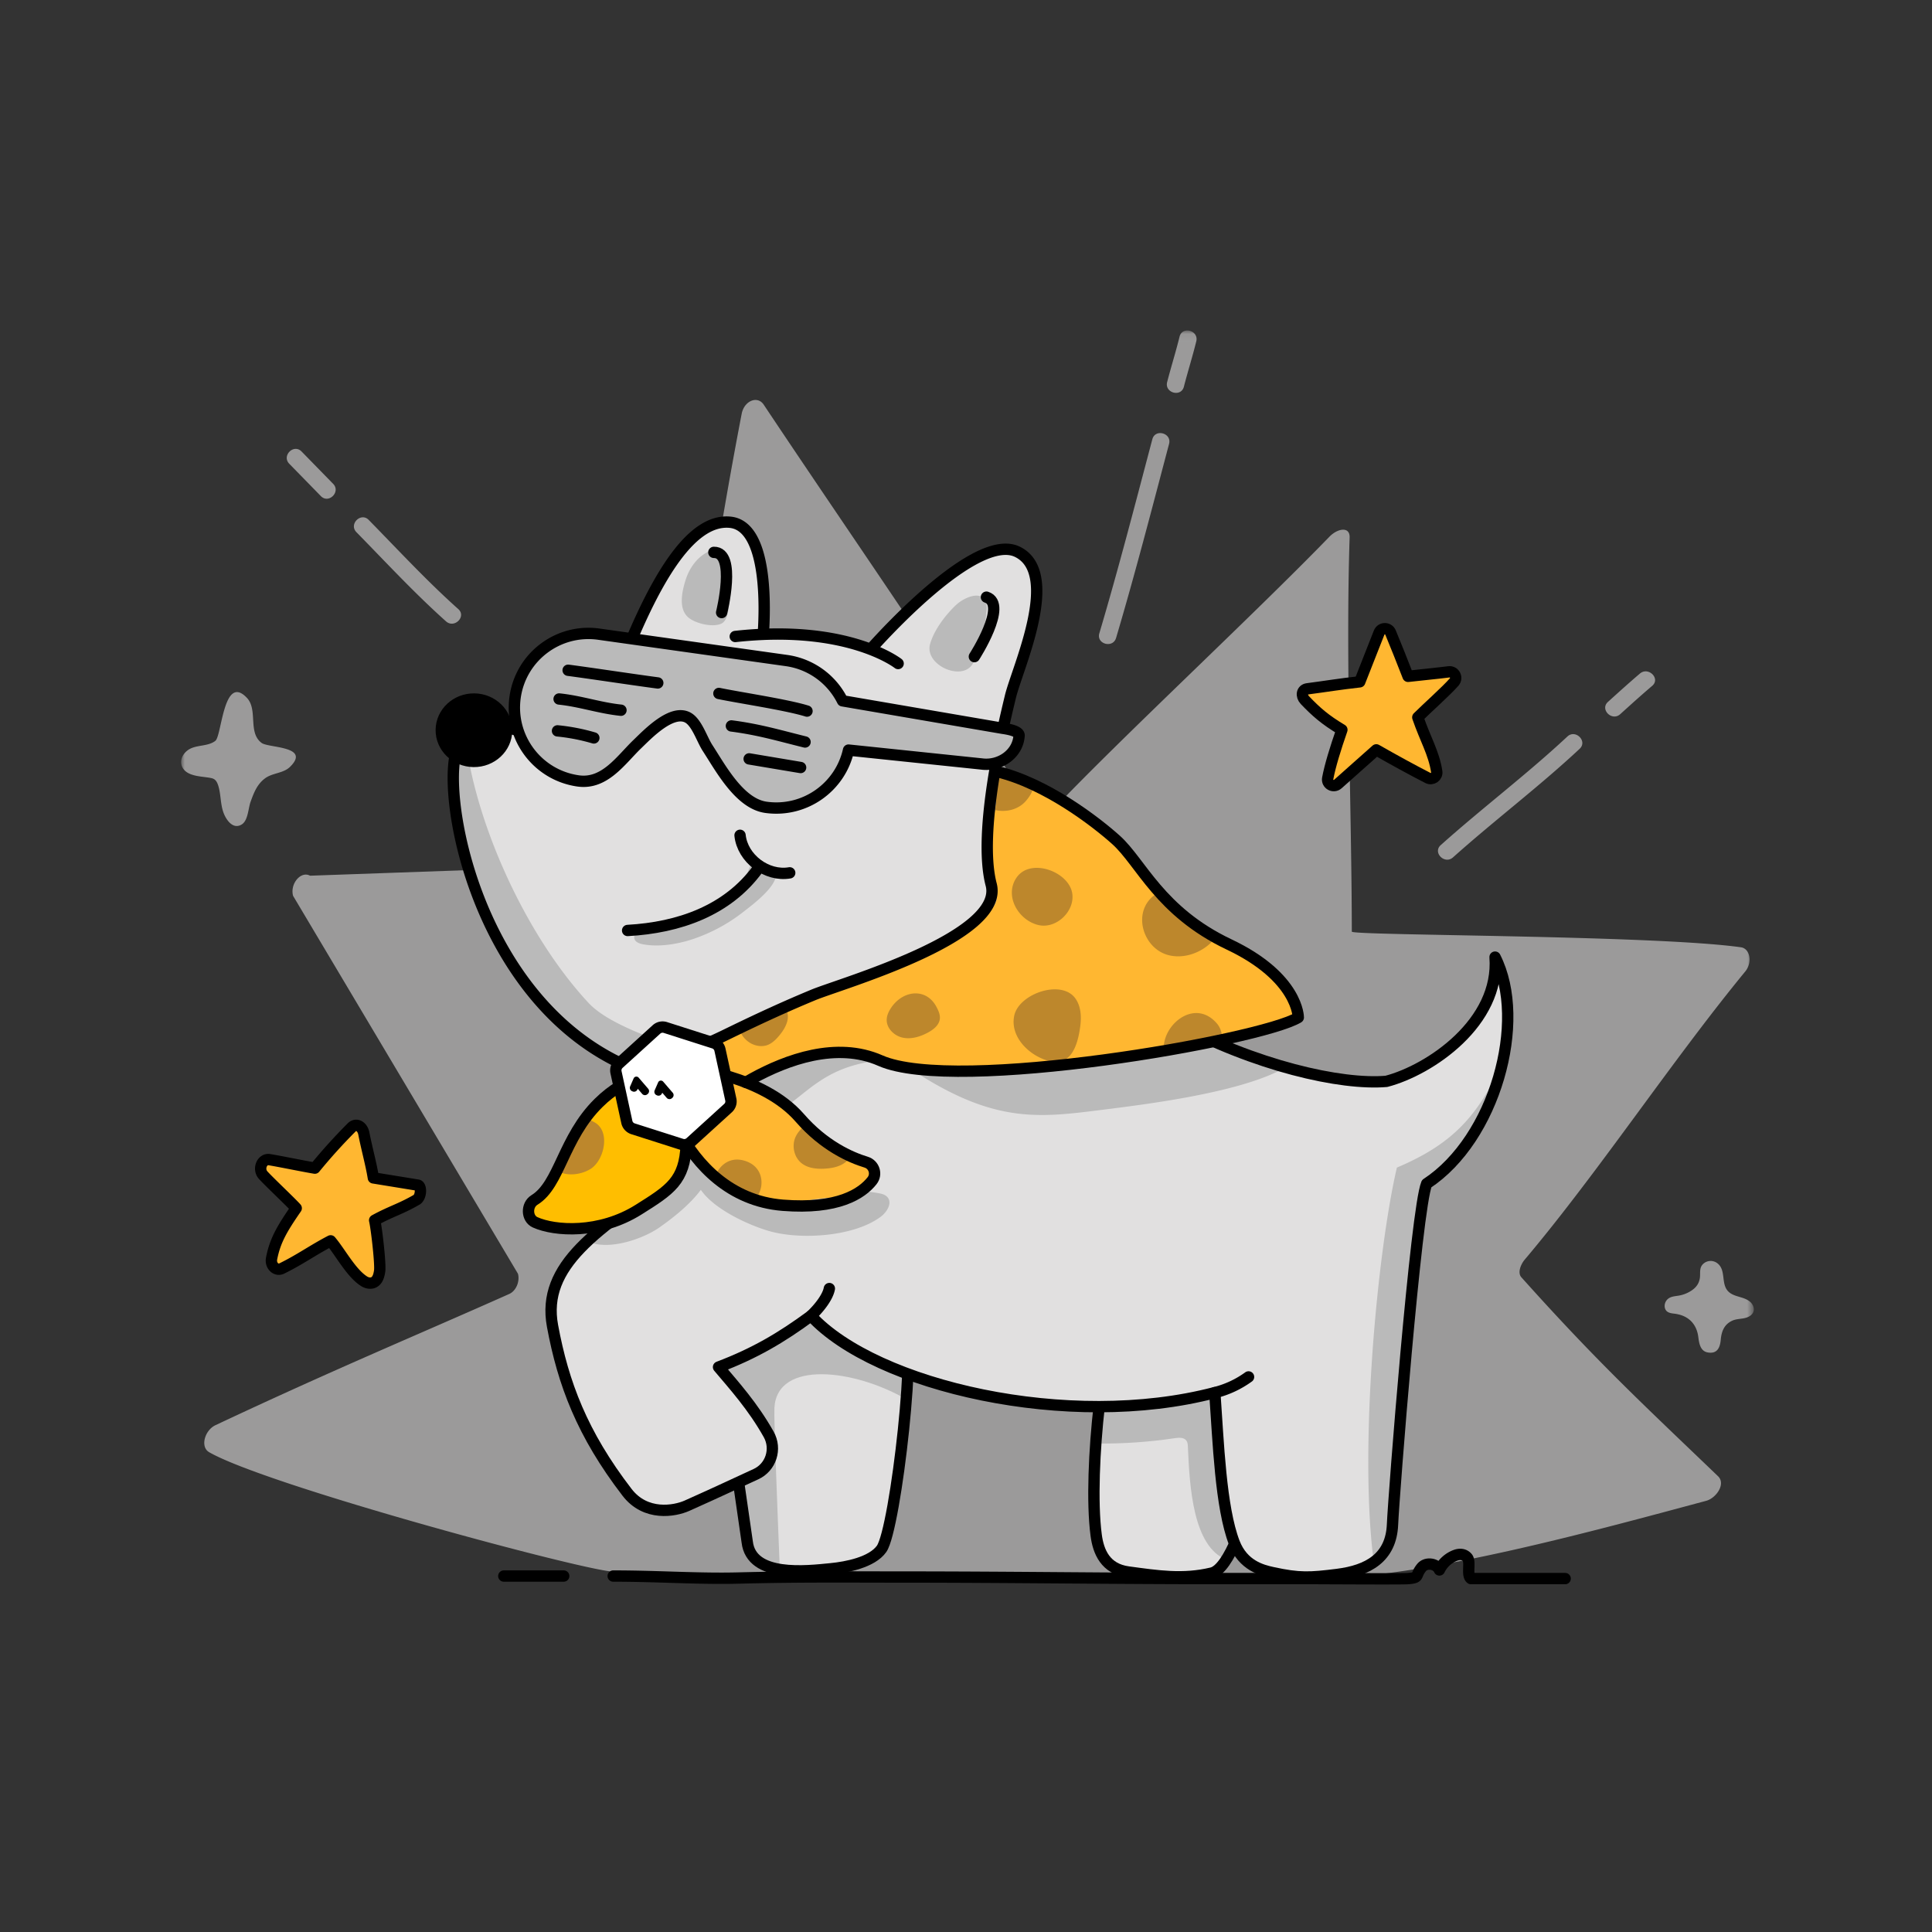<svg width="256" height="256" viewBox="0 0 256 256" xmlns="http://www.w3.org/2000/svg" xmlns:xlink="http://www.w3.org/1999/xlink"><rect x="0" y="0" width="256" height="256" fill="#333333" stroke="none"/><defs><path id="a" d="M0 .046h208.39v165.663H0z"/></defs><g fill="none" fill-rule="evenodd"><g opacity=".6" transform="translate(24 43.746)"><mask id="b" fill="#fff"><use xlink:href="#a"/></mask><path d="M36.728 36.963c-4.157-3.71-7.975-7.843-11.874-11.819-1.039-1.058-2.663.568-1.627 1.626 3.9 3.977 7.717 8.108 11.875 11.819 1.101.983 2.733-.638 1.626-1.626M20.146 20.367l-4.19-4.29c-1.037-1.06-2.664.567-1.627 1.626 1.398 1.429 2.793 2.86 4.19 4.29 1.037 1.06 2.662-.567 1.627-1.626m103.74 20.418c2.526-8.52 4.75-17.127 7.022-25.717.378-1.432-1.839-2.043-2.217-.611-2.272 8.59-4.496 17.197-7.023 25.717-.421 1.422 1.798 2.029 2.217.611m8.986-33.29c.518-2.015 1.147-3.998 1.643-6.017.353-1.437-1.864-2.05-2.217-.611-.496 2.02-1.125 4.001-1.643 6.015-.368 1.435 1.85 2.046 2.217.612m57.817 43.392c1.4-1.267 2.8-2.533 4.238-3.756 1.13-.96-.504-2.58-1.627-1.626-1.437 1.223-2.837 2.49-4.237 3.756-1.1.994.53 2.617 1.626 1.626M168.531 69.86c5.493-4.913 11.391-9.355 16.779-14.385 1.084-1.013-.546-2.635-1.626-1.626-5.388 5.03-11.287 9.473-16.779 14.386-1.105.989.526 2.61 1.626 1.625m28.044 59.419c-.005.266.086.542.285.72.297.265.734.284 1.128.34 2.416.354 2.926 2.161 3.037 3.01.11.828.24 1.933 1.259 2.11 1.253.22 1.63-.63 1.724-1.684.096-1.074.436-2.022 1.523-2.523.486-.223 1.04-.221 1.564-.325.524-.104 1.081-.373 1.248-.88.15-.455-.075-.968-.434-1.287-.358-.318-.825-.479-1.285-.618-.46-.137-.931-.263-1.33-.529-1.477-.983-.389-3.09-1.843-4.048a1.454 1.454 0 0 0-1.607.031c-.789.565-.48 1.314-.614 2.074-.17.957-.809 1.44-1.385 1.766-.42.236-.879.4-1.352.486-.48.086-.996.1-1.395.377a1.234 1.234 0 0 0-.523.98M10.671 54.7c-1.863-1.37-.468-4.39-1.946-5.965-3.11-3.309-3.326 5.002-4.187 5.682-1.012.799-2.577.477-3.628 1.224-.765.544-1.194 1.514-.697 2.367.661 1.134 2.47 1.107 3.575 1.306.194.035.395.072.565.173.243.145.397.403.497.668.432 1.135.32 2.51.741 3.716.361 1.034 1.306 2.376 2.476 1.602.806-.533.832-2.139 1.131-2.965.439-1.212.851-2.309 1.897-3.103.99-.752 2.44-.665 3.322-1.528.146-.143.27-.278.373-.405 1.888-2.34-3.247-2.13-4.119-2.772m45.972 109.739c-6.28-.881-45.455-11.479-52.921-15.757-1.233-.706-.59-2.916.828-3.583 15.791-7.428 26.907-12.025 38.929-17.388.897-.4 1.434-1.655 1.153-2.684L14.835 74.956c-.433-1.593 1.03-3.333 2.244-2.667l43.797-1.55c.889.488 1.961-.364 2.28-1.65 5.917-23.89 6.654-34.785 11.12-58.002.333-1.734 2.096-2.448 2.918-1.215 12.723 19.086 24.923 36.398 35.942 54.314.436.712 1.41.385 2.098-.343 8.92-9.442 26.828-26.051 36.911-36.46 1.108-1.142 2.735-1.391 2.687.086-.544 16.298.27 36.127.29 52.232 0 .534 40.101.45 51.57 2.075 1.203.17 1.53 2.03.564 3.202-9.705 11.799-19.523 26.695-29.218 38.175-.543.644-.979 1.755-.453 2.343 10.322 11.527 16.356 17.035 26.062 26.365 1.074 1.033-.26 2.908-1.573 3.26-14.692 3.934-37.21 10.172-51.59 10.339-18.74.217-86.864.755-93.84-1.021" fill="#E1E0E0" mask="url(#b)"/></g><path d="M94.5 173.125l4.511 31.204c.553 4.735 7.841 3.862 11.102 3.54 2.078-.204 5.43-.844 6.703-2.64 1.873-2.64 4.902-29.4 2.892-30.207-.015-.005-25.208-1.897-25.208-1.897" fill="#E1E0E0"/><path d="M119.707 175.023c-.012-.006-19.684-1.483-24.256-1.827-.361.26-.64.47-.848.636l4.408 30.496c.267 2.292 2.114 3.263 4.316 3.626-.286-7.239-.796-20.01-.714-21.42.375-6.38 10.645-5.089 17.471-1.121.425-5.498.436-10.065-.377-10.39" fill="#BABABA"/><path d="M94.5 173.125l4.511 31.204c.553 4.735 7.841 3.862 11.102 3.54 2.078-.204 5.43-.844 6.703-2.64 1.873-2.64 4.902-29.4 2.892-30.207-.015-.005-25.208-1.897-25.208-1.897z" stroke="#000" stroke-width="1.501" stroke-linecap="round" stroke-linejoin="round"/><path d="M171.185 177.91c-1.591 4.432-6.062 29.433-10.626 30.527-3.816.916-7.18.382-11.054-.14-3.041-.41-3.966-2.678-4.257-4.879-1.146-8.68 1.238-27.997 3.113-28.347l15.882-2.95 6.942 5.788z" fill="#E1E0E0"/><path d="M171.186 177.91l-6.943-5.79-15.882 2.951c-1.2.224-2.605 8.207-3.164 16.204 3.5.04 7.001-.187 10.462-.71.55-.082 1.225-.124 1.548.33.171.24.185.555.197.85.226 5.32.687 13.154 5.073 14.914 3.85-5.974 7.34-24.942 8.709-28.749" fill="#BABABA"/><path d="M171.185 177.91c-1.591 4.432-6.062 29.433-10.626 30.527-3.816.916-7.18.382-11.054-.14-3.041-.41-3.966-2.678-4.257-4.879-1.146-8.68 1.238-27.997 3.113-28.347l15.882-2.95 6.942 5.788z" stroke="#000" stroke-width="1.501" stroke-linecap="round" stroke-linejoin="round"/><path d="M130.406 107.392c7.597 25.638 41.325 36.926 53.295 35.894 5.78-1.509 15.071-7.807 14.402-16.464 4.322 8.491-.045 24.105-9.064 30.023-1.399 3.36-4.372 41.434-4.524 45.157-.183 4.421-3.26 6.11-7.324 6.619-3.594.45-5.014.537-8.587-.246-1.377-.303-3.891-.923-5.062-3.964-1.808-4.704-2.105-13.333-2.573-19.882-19.34 5.068-44.92-.857-53.509-10.176-3.907 2.874-7.449 4.973-12.251 6.791 2.04 2.424 4.538 5.166 6.648 8.92 1.079 1.922.305 4.357-1.699 5.272-3.108 1.42-4.503 2.111-9.123 4.176-1.647.736-5.49 1.426-7.947-1.772-5.965-7.759-8.468-14.447-9.877-22.056-1.482-7.999 5.793-12.814 16.786-20.14l-7.854-39.11" fill="#E1E0E0"/><path d="M182.035 206.976c1.456-1.04 2.383-2.615 2.48-4.974.152-3.723 3.125-41.798 4.524-45.157 4.988-3.274 8.549-9.511 10.008-15.87-3.284 6.845-6.423 10.548-13.952 13.737-2.572 10.974-5.064 37.27-3.06 52.264M117.6 158.64c-.31-.364-.819-.478-1.29-.555-3.113-.517-6.43-.527-9.164-2.102-1.108-.638-2.062-1.506-3.008-2.368l-4.597-4.186c-1.774-.358-4.067.72-5.639 2.325-.561-.787-1.526-1.308-2.504-1.461-.809-.128-1.625-.052-2.434.105l1.034 5.145c-4.974 3.314-9.181 6.115-12.166 8.929 1.205.58 2.788.592 4.37.286 1.975-.382 3.946-1.253 5.169-2.111 1.582-1.11 3.942-2.9 5.494-4.985 1.875 2.73 6.774 4.857 9.316 5.533 4.105 1.09 11.005.653 14.515-1.965.825-.615 1.57-1.805.903-2.59M170.346 141.424c-14.372-4.059-33.266-14.643-39.424-32.485a79.197 79.197 0 0 0-8.031-.139l-22.69 4.251c-.973.368-1.914.754-2.812 1.16-2.134.965-4.222 26.383-4.7 28.675-1.128 5.415 5.842 6.376 9.35 4.906 4.782-2.003 6.565-7.22 16.797-7.417 12.2 8.656 18.365 7.787 27.154 6.689 6.242-.78 18.669-2.334 24.356-5.64" fill="#BABABA"/><path d="M130.406 107.392c7.597 25.638 41.325 36.926 53.295 35.894 5.78-1.509 15.071-7.807 14.402-16.464 4.322 8.491-.045 24.105-9.064 30.023-1.399 3.36-4.372 41.434-4.524 45.157-.183 4.421-3.26 6.11-7.324 6.619-3.594.45-5.014.537-8.587-.246-1.377-.303-3.891-.923-5.062-3.964-1.808-4.704-2.105-13.333-2.573-19.882-19.34 5.068-44.92-.857-53.509-10.176-3.907 2.874-7.449 4.973-12.251 6.791 2.04 2.424 4.538 5.166 6.648 8.92 1.079 1.922.305 4.357-1.699 5.272-3.108 1.42-4.503 2.111-9.123 4.176-1.647.736-5.49 1.426-7.947-1.772-5.965-7.759-8.468-14.447-9.877-22.056-1.482-7.999 5.793-12.814 16.786-20.14l-7.854-39.11" stroke="#000" stroke-width="1.501" stroke-linecap="round" stroke-linejoin="round"/><path d="M172.03 134.821c-4.975 3.018-45.397 10.123-55.368 5.721-3.492-1.54-8.911-1.54-12.498-.398-1.923.613-3.54 2.231-5.116 3.466.571-.448 4.29 1.737 4.9 2.08 2.677 1.505 2.976 4.633 5.483 6.402 1.603 1.132 3.622 1.439 5.508 1.983.17.05.348.107.468.238.104.116.147.276.17.431.162 1.087-.51 2.161-1.407 2.795-1.593 1.125-3.598 1.095-5.457 1.279-2.348.233-4.357.988-6.655.451-2.68-.627-3.993-1.273-6.27-2.735-2.95-1.895-7.163-5.03-9.123-7.89-4.451-6.501 1.462-8.58 6.129-11.181 4.463-2.49 9.007-3.79 14.031-5.247 6.662-1.933 18.554-6.97 24.008-11.256 3.404-2.675-1.256-5.467-.083-9.667 1.376-4.923 1.819-4.912.293-9.267 6.823 1.192 14.045 6.764 16.83 9.258 3.343 3.003 5.767 9.484 14.99 13.859 9.216 4.379 9.167 9.678 9.167 9.678" fill="#FFB731"/><path d="M154.224 139.244c2.767-.473 5.381-.974 7.723-1.477.003-.79-.193-1.561-.704-2.153-1.4-1.622-3.104-1.662-4.485-.904-1.577.863-2.729 2.764-2.534 4.534m-16.632-16.672c2.331.552 4.814-1.77 4.494-4.142-.317-2.341-3.679-4.037-5.956-3.233a2.86 2.86 0 0 0-1.425 1.08c-1.671 2.41.223 5.663 2.887 6.295m-6.55-20.545c.952 2.714 1.138 3.732.81 5.307 1.41.328 3.005-.034 3.996-1.107.701-.76 1.048-1.516 1.141-2.22-1.937-.908-3.957-1.633-5.946-1.98m3.35 32.55c-.628 2.95 2.26 5.56 4.902 6.074.543.106 1.009.076 1.41-.057 1.68-.556 2.226-2.918 2.45-4.73.15-1.223.059-2.55-.655-3.556-1.847-2.602-7.49-.64-8.108 2.27m-16.898.502c-.046 1.162.98 2.17 2.116 2.414 1.138.245 2.325-.125 3.35-.675.734-.395 1.48-.985 1.574-1.812.062-.555-.185-1.093-.446-1.586-.62-1.177-1.599-1.743-2.63-1.788-1.248-.056-2.572.654-3.421 1.967-.29.447-.521.948-.543 1.48m43.53-10.89c-3.292-1.841-5.6-3.948-7.407-5.98-.202.104-.399.222-.588.358-3.102 2.233-1.607 7.185 1.883 8.013 1.741.413 3.633-.129 5.044-1.231.417-.325.796-.713 1.069-1.16m-63.196 10.92c-.014.16-.019.325-.01.497.06 1.28.979 2.478 2.2 2.869.515.164 1.08.193 1.593.026.586-.193 1.064-.622 1.472-1.084 1.752-1.975 1.547-3.44.576-4.272-2 .6-3.938 1.223-5.83 1.963m11.42 19.746c.793-.044 1.598-.176 2.302-.545a3.13 3.13 0 0 0 1.024-.865c-1.117-.31-2.204-.688-3.145-1.353-1.19-.84-1.883-1.986-2.569-3.12-.776.576-1.38 1.307-1.593 2.073-.299 1.077.034 2.33.894 3.046.835.696 2.002.823 3.087.764m-13.462 1.679c1.679 1.078 2.835 1.712 4.4 2.221 1.272-1.626.956-4.407-1.816-5.026-1.71-.382-3 .657-3.536 1.988.488.43.864.76.952.817" fill="#BD872C"/><path d="M133.882 92.318c-.905 3.796-4.366 17.956-2.54 24.898 1.82 6.95-19.898 13.097-23.554 14.616-3.648 1.508-6.96 3.034-10.79 4.889-1.545.749-3.286 1.635-5.19 2.221l-10.035 1.644c-20.187-8.47-23.797-36.81-20.984-41.88l5.328-2.645c1.881.424 7.324 1.774 8.094.768l7.88-8.12c4.469-11.602 9.331-20.036 14.664-19.5 2.476.244 3.632 3.06 4.141 6.235.533 3.32.354 7.036.245 8.612 6.657-.266 11.33.877 14.219 1.99 2.447-2.743 14.219-15.462 19.44-12.928 5.86 2.836-.003 15.41-.918 19.2" fill="#E1E0E0"/><path d="M84.365 124.805a.795.795 0 0 1-.305-.419c-.114-.395.157-.819.516-1.023.358-.204.782-.243 1.191-.291 2.554-.3 5.039-1.156 7.315-2.331 2.037-1.051 4.303-2.25 5.553-4.258.656-1.053.524-2.223 1.892-2.301.804-.045 2.147.683 2.278 1.537.26 1.705-3.217 4.262-4.395 5.178a22.397 22.397 0 0 1-6.533 3.516c-2.04.69-4.591 1.123-6.739.697-.268-.054-.558-.146-.773-.305M60.79 98.706s2.187-.515 1.185 1.254c1.901 11.151 8.292 24.637 16 32.92 2.118 2.275 6.316 3.865 9.205 5.016-.44.653-.889 1.339-1.354 2.026l-4.054.664c-20.186-8.47-23.796-36.81-20.983-41.88M95.543 82.653c-1.161.497-3.331-.027-4.288-.798-1.414-1.14-.886-3.483-.408-5.01.54-1.721 1.742-3.321 3.444-3.923 2.644-.935 2.418 6.19 2.29 7.406-.078.733-.246 1.986-1.038 2.325M129.045 78.951c-.837.123-1.796.663-2.426 1.269-1.367 1.311-2.851 3.257-3.375 5.112-.783 2.768 4.167 4.99 5.613 2.677 1.142-1.826 1.636-4.897 1.865-6.98.193-1.755-.648-2.23-1.677-2.078" fill="#BABABA"/><path d="M115.355 86.041c2.452-2.743 14.217-15.464 19.446-12.928 5.855 2.84-.009 15.407-.919 19.205-.91 3.798-4.368 17.951-2.545 24.898 1.822 6.946-19.894 13.095-23.55 14.61-3.653 1.515-6.961 3.034-10.792 4.893-1.545.75-3.29 1.638-5.192 2.221M82.089 88.706c4.465-11.601 9.333-20.038 14.664-19.505 5.072.508 4.607 11.765 4.383 14.854M101.136 84.055a54.15 54.15 0 0 0-3.71.283M119.007 87.92s-5.52-4.368-17.871-3.866M60.79 98.699c-2.82 5.071 2.038 34.88 23.706 43.158" stroke="#000" stroke-width="1.501" stroke-linecap="round" stroke-linejoin="round"/><path d="M67.128 96.81c.027-2.283-1.89-4.156-4.28-4.184-2.39-.028-4.35 1.8-4.377 4.083-.027 2.282 1.89 4.156 4.28 4.184 2.39.028 4.35-1.8 4.377-4.082" fill="#000"/><path d="M67.128 96.81c.027-2.283-1.89-4.156-4.28-4.184-2.39-.028-4.35 1.8-4.377 4.083-.027 2.282 1.89 4.156 4.28 4.184 2.39.028 4.35-1.8 4.377-4.082zM95.62 81.168s2-8.026-1.031-7.975M129.108 87.009s4.485-6.951 1.6-7.882" stroke="#000" stroke-width="1.501" stroke-linecap="round" stroke-linejoin="round"/><path d="M90.921 151.654c-.174 4.803-2.132 6.005-6.305 8.63-5.193 3.267-11.145 2.843-13.712 1.676-1.128-.512-1.177-2.288-.08-2.963 3.34-2.052 3.78-8.214 8.51-12.87 3.637-3.583 7.585-4.216 10.08-4.175.632.011 1.552 8.499 1.507 9.702" fill="#FFBE00"/><path d="M79.446 149.272a2.322 2.322 0 0 0-.672-.563 9.49 9.49 0 0 0-1.18-.563c-1.754 2.37-2.764 4.901-3.801 6.99.882.494 1.98.6 3.07.328a4.668 4.668 0 0 0 1.446-.61c1.523-.998 2.404-4.026 1.137-5.582" fill="#BD872C"/><path d="M90.921 151.654c-.174 4.803-2.132 6.005-6.305 8.63-5.193 3.267-11.145 2.843-13.712 1.676-1.128-.512-1.177-2.288-.08-2.963 3.34-2.052 3.78-8.214 8.51-12.87 3.637-3.583 7.585-4.216 10.08-4.175.632.011 1.552 8.499 1.507 9.702z" stroke="#000" stroke-width="1.501" stroke-linecap="round" stroke-linejoin="round"/><path d="M91.153 141.52s9.883.92 14.822 6.6c3.217 3.701 6.734 5.245 8.796 5.872 1.049.318 1.465 1.594.786 2.455-1.362 1.728-4.53 3.834-11.827 3.255-7.082-.563-11.424-5.483-13.718-9.748M66.118 96.062c1.193.457 3.748 1.007 4.74 1.167" stroke="#000" stroke-width="1.501" stroke-linecap="round" stroke-linejoin="round"/><path d="M132.074 102.237c6.507 1.53 13.157 6.676 15.799 9.048 3.342 3 5.77 9.485 14.988 13.86 9.218 4.374 9.17 9.676 9.17 9.676-4.972 3.017-45.403 10.12-55.37 5.718-5.808-2.565-12.436-.118-16.958 2.373l-.886.506M98.059 110.68c.318 3.069 3.545 5.506 6.584 4.975M83.162 123.293c6.807-.374 13.24-2.64 17.252-8.144" stroke="#000" stroke-width="1.501" stroke-linecap="round" stroke-linejoin="round"/><path d="M81.594 140.51l4.997-4.544a1.789 1.789 0 0 1 1.748-.38l6.433 2.057a1.79 1.79 0 0 1 1.202 1.319l1.436 6.602a1.766 1.766 0 0 1-.545 1.698l-4.996 4.544a1.797 1.797 0 0 1-.823.424c-.3.065-.617.052-.917-.046l-6.441-2.056a1.8 1.8 0 0 1-1.202-1.319l-1.436-6.601a1.786 1.786 0 0 1 .544-1.699" fill="#FFF"/><path d="M90.921 151.654c.205-.044.395-.142.551-.283l4.997-4.545c.32-.291.457-.716.366-1.137l-1.438-6.602a1.2 1.2 0 0 0-.805-.883l-6.434-2.057a1.204 1.204 0 0 0-1.17.255l-4.997 4.544a1.2 1.2 0 0 0-.366 1.138l1.437 6.6c.09.412.4.75.809.885l6.438 2.055c.2.064.409.075.612.03" fill="#FFF"/><path d="M90.921 151.654c.205-.044.395-.142.551-.283l4.997-4.545c.32-.291.457-.716.366-1.137l-1.438-6.602a1.2 1.2 0 0 0-.805-.883l-6.434-2.057a1.204 1.204 0 0 0-1.17.255l-4.997 4.544a1.2 1.2 0 0 0-.366 1.138l1.437 6.6c.09.412.4.75.809.885l6.438 2.055c.2.064.409.075.612.03zM160.97 184.53a12.902 12.902 0 0 0 4.468-2.08M107.46 174.352c1.145-1.082 2.233-2.516 2.433-3.61M81.253 208.834c6.035 0 11.25.401 16.66.262 8-.206 14.43-.132 21.513-.132 14.559 0 27.805.206 42.364.206h11.736c1.824 0 12.27.072 13.093 0 1.575-.137.847-.368 1.748-1.466.602-.736 1.978-.547 2.36.323a3.883 3.883 0 0 1 2.126-1.938c.54-.201 1.13-.188 1.558.282.517.565-.122 2.335.498 2.8h12.48" stroke="#000" stroke-width="1.501" stroke-linecap="round" stroke-linejoin="round"/><path d="M187.866 95.05c1.128-1.133 3.8-3.507 4.822-4.685.491-.566.02-1.44-.722-1.342-1.332.174-4.002.432-5.39.595-.78-2.03-1.584-4.001-2.322-5.805-.278-.682-1.244-.675-1.512.012-.686 1.763-1.613 4.065-2.567 6.52-2.835.316-4.267.578-6.943.927-.756.1-.855.946-.327 1.497 1.493 1.562 2.676 2.602 4.904 3.931-.86 2.468-1.562 4.75-1.88 6.434-.145.768.77 1.272 1.35.75 1.657-1.488 3.375-2.992 5.087-4.526 2.394 1.365 4.74 2.65 6.83 3.722.59.303 1.281-.19 1.178-.846-.398-2.513-1.507-4.262-2.508-7.183" fill="#FFB731"/><path d="M187.866 95.05c1.128-1.133 3.8-3.507 4.822-4.685.491-.566.02-1.44-.722-1.342-1.332.174-4.002.432-5.39.595-.78-2.03-1.584-4.001-2.322-5.805-.278-.682-1.244-.675-1.512.012-.686 1.763-1.613 4.065-2.567 6.52-2.835.316-4.267.578-6.943.927-.756.1-.855.946-.327 1.497 1.493 1.562 2.676 2.602 4.904 3.931-.86 2.468-1.562 4.75-1.88 6.434-.145.768.77 1.272 1.35.75 1.657-1.488 3.375-2.992 5.087-4.526 2.394 1.365 4.74 2.65 6.83 3.722.59.303 1.281-.19 1.178-.846-.398-2.513-1.507-4.262-2.508-7.183z" stroke="#000" stroke-width="1.501" stroke-linecap="round" stroke-linejoin="round"/><path d="M132.872 96.507l-21.234-3.644a9.808 9.808 0 0 0-7.419-5.338L79.35 84.03c-5.372-.755-10.338 2.987-11.094 8.357-.754 5.37 2.987 10.336 8.36 11.09 3.53.497 5.671-2.803 7.833-4.877 1.336-1.282 4.498-4.627 6.647-3.542 1.226.619 1.908 2.903 2.66 4.056 1.718 2.637 4.226 7.366 7.73 7.859 5.11.717 9.849-2.634 10.95-7.583l17.616 1.838c2.414.34 4.828-1.323 4.984-3.754.034-.525-1.097-.819-2.163-.967" fill="#BABABA"/><path d="M132.872 96.507l-21.234-3.644a9.808 9.808 0 0 0-7.419-5.338L79.35 84.03c-5.372-.755-10.338 2.987-11.094 8.357-.754 5.37 2.987 10.336 8.36 11.09 3.53.497 5.671-2.803 7.833-4.877 1.336-1.282 4.498-4.627 6.647-3.542 1.226.619 1.908 2.903 2.66 4.056 1.718 2.637 4.226 7.366 7.73 7.859 5.11.717 9.849-2.634 10.95-7.583l17.616 1.838c2.414.34 4.828-1.323 4.984-3.754.034-.525-1.097-.819-2.163-.967zM95.258 91.887c2.697.565 8.973 1.493 11.673 2.334M96.914 96.19c3.68.479 6.154 1.234 9.759 2.127M99.269 100.556l6.817 1.144M75.281 88.813c3.241.429 8.637 1.254 11.878 1.681M74.084 92.62c2.851.295 5.347 1.191 8.197 1.488M73.872 96.844c1.63.16 3.244.473 4.815.936M74.694 208.834h-7.936" stroke="#000" stroke-width="1.501" stroke-linecap="round" stroke-linejoin="round"/><path d="M55.26 158.943c.596-.47.566-1.831.105-1.906l-5.891-.96c-.296-1.834-.86-3.817-1.265-5.886-.182-.934-.996-1.421-1.613-.805a73.316 73.316 0 0 0-4.878 5.397c-1.432-.234-4.565-.885-6.02-1.123-.98-.16-1.55 1.244-.833 2.046.758.846 3.647 3.56 4.386 4.387-1.9 2.75-2.812 4.313-3.267 6.685-.174.914.605 1.673 1.352 1.305 2.474-1.214 4.037-2.388 6.476-3.663 1.31 1.553 2.72 4.276 4.44 5.36.38.24.884.337 1.284.13.519-.268.686-.92.77-1.497.132-.911-.406-5.635-.664-6.718 2.263-1.237 3.389-1.456 5.619-2.752" fill="#FFB731"/><path d="M55.26 158.943c.596-.47.566-1.831.105-1.906l-5.891-.96c-.296-1.834-.86-3.817-1.265-5.886-.182-.934-.996-1.421-1.613-.805a73.316 73.316 0 0 0-4.878 5.397c-1.432-.234-4.565-.885-6.02-1.123-.98-.16-1.55 1.244-.833 2.046.758.846 3.647 3.56 4.386 4.387-1.9 2.75-2.812 4.313-3.267 6.685-.174.914.605 1.673 1.352 1.305 2.474-1.214 4.037-2.388 6.476-3.663 1.31 1.553 2.72 4.276 4.44 5.36.38.24.884.337 1.284.13.519-.268.686-.92.77-1.497.132-.911-.406-5.635-.664-6.718 2.263-1.237 3.389-1.456 5.619-2.752z" stroke="#000" stroke-width="1.501" stroke-linecap="round" stroke-linejoin="round"/><path d="M89.135 144.787a.483.483 0 0 1-.052.687l-.056.048a.488.488 0 0 1-.686-.05l-.586-.679-.045.1a.49.49 0 0 1-.64.253l-.07-.03a.485.485 0 0 1-.253-.643l.46-1.052a.398.398 0 0 1 .666-.1l1.262 1.466zm-3.25-.527a.482.482 0 0 1-.05.687l-.057.049a.514.514 0 0 1-.171.095.484.484 0 0 1-.515-.147l-.586-.678-.044.1a.486.486 0 0 1-.64.252l-.07-.03a.488.488 0 0 1-.253-.642l.46-1.052a.399.399 0 0 1 .666-.101l1.26 1.467z" fill="#000"/></g></svg>